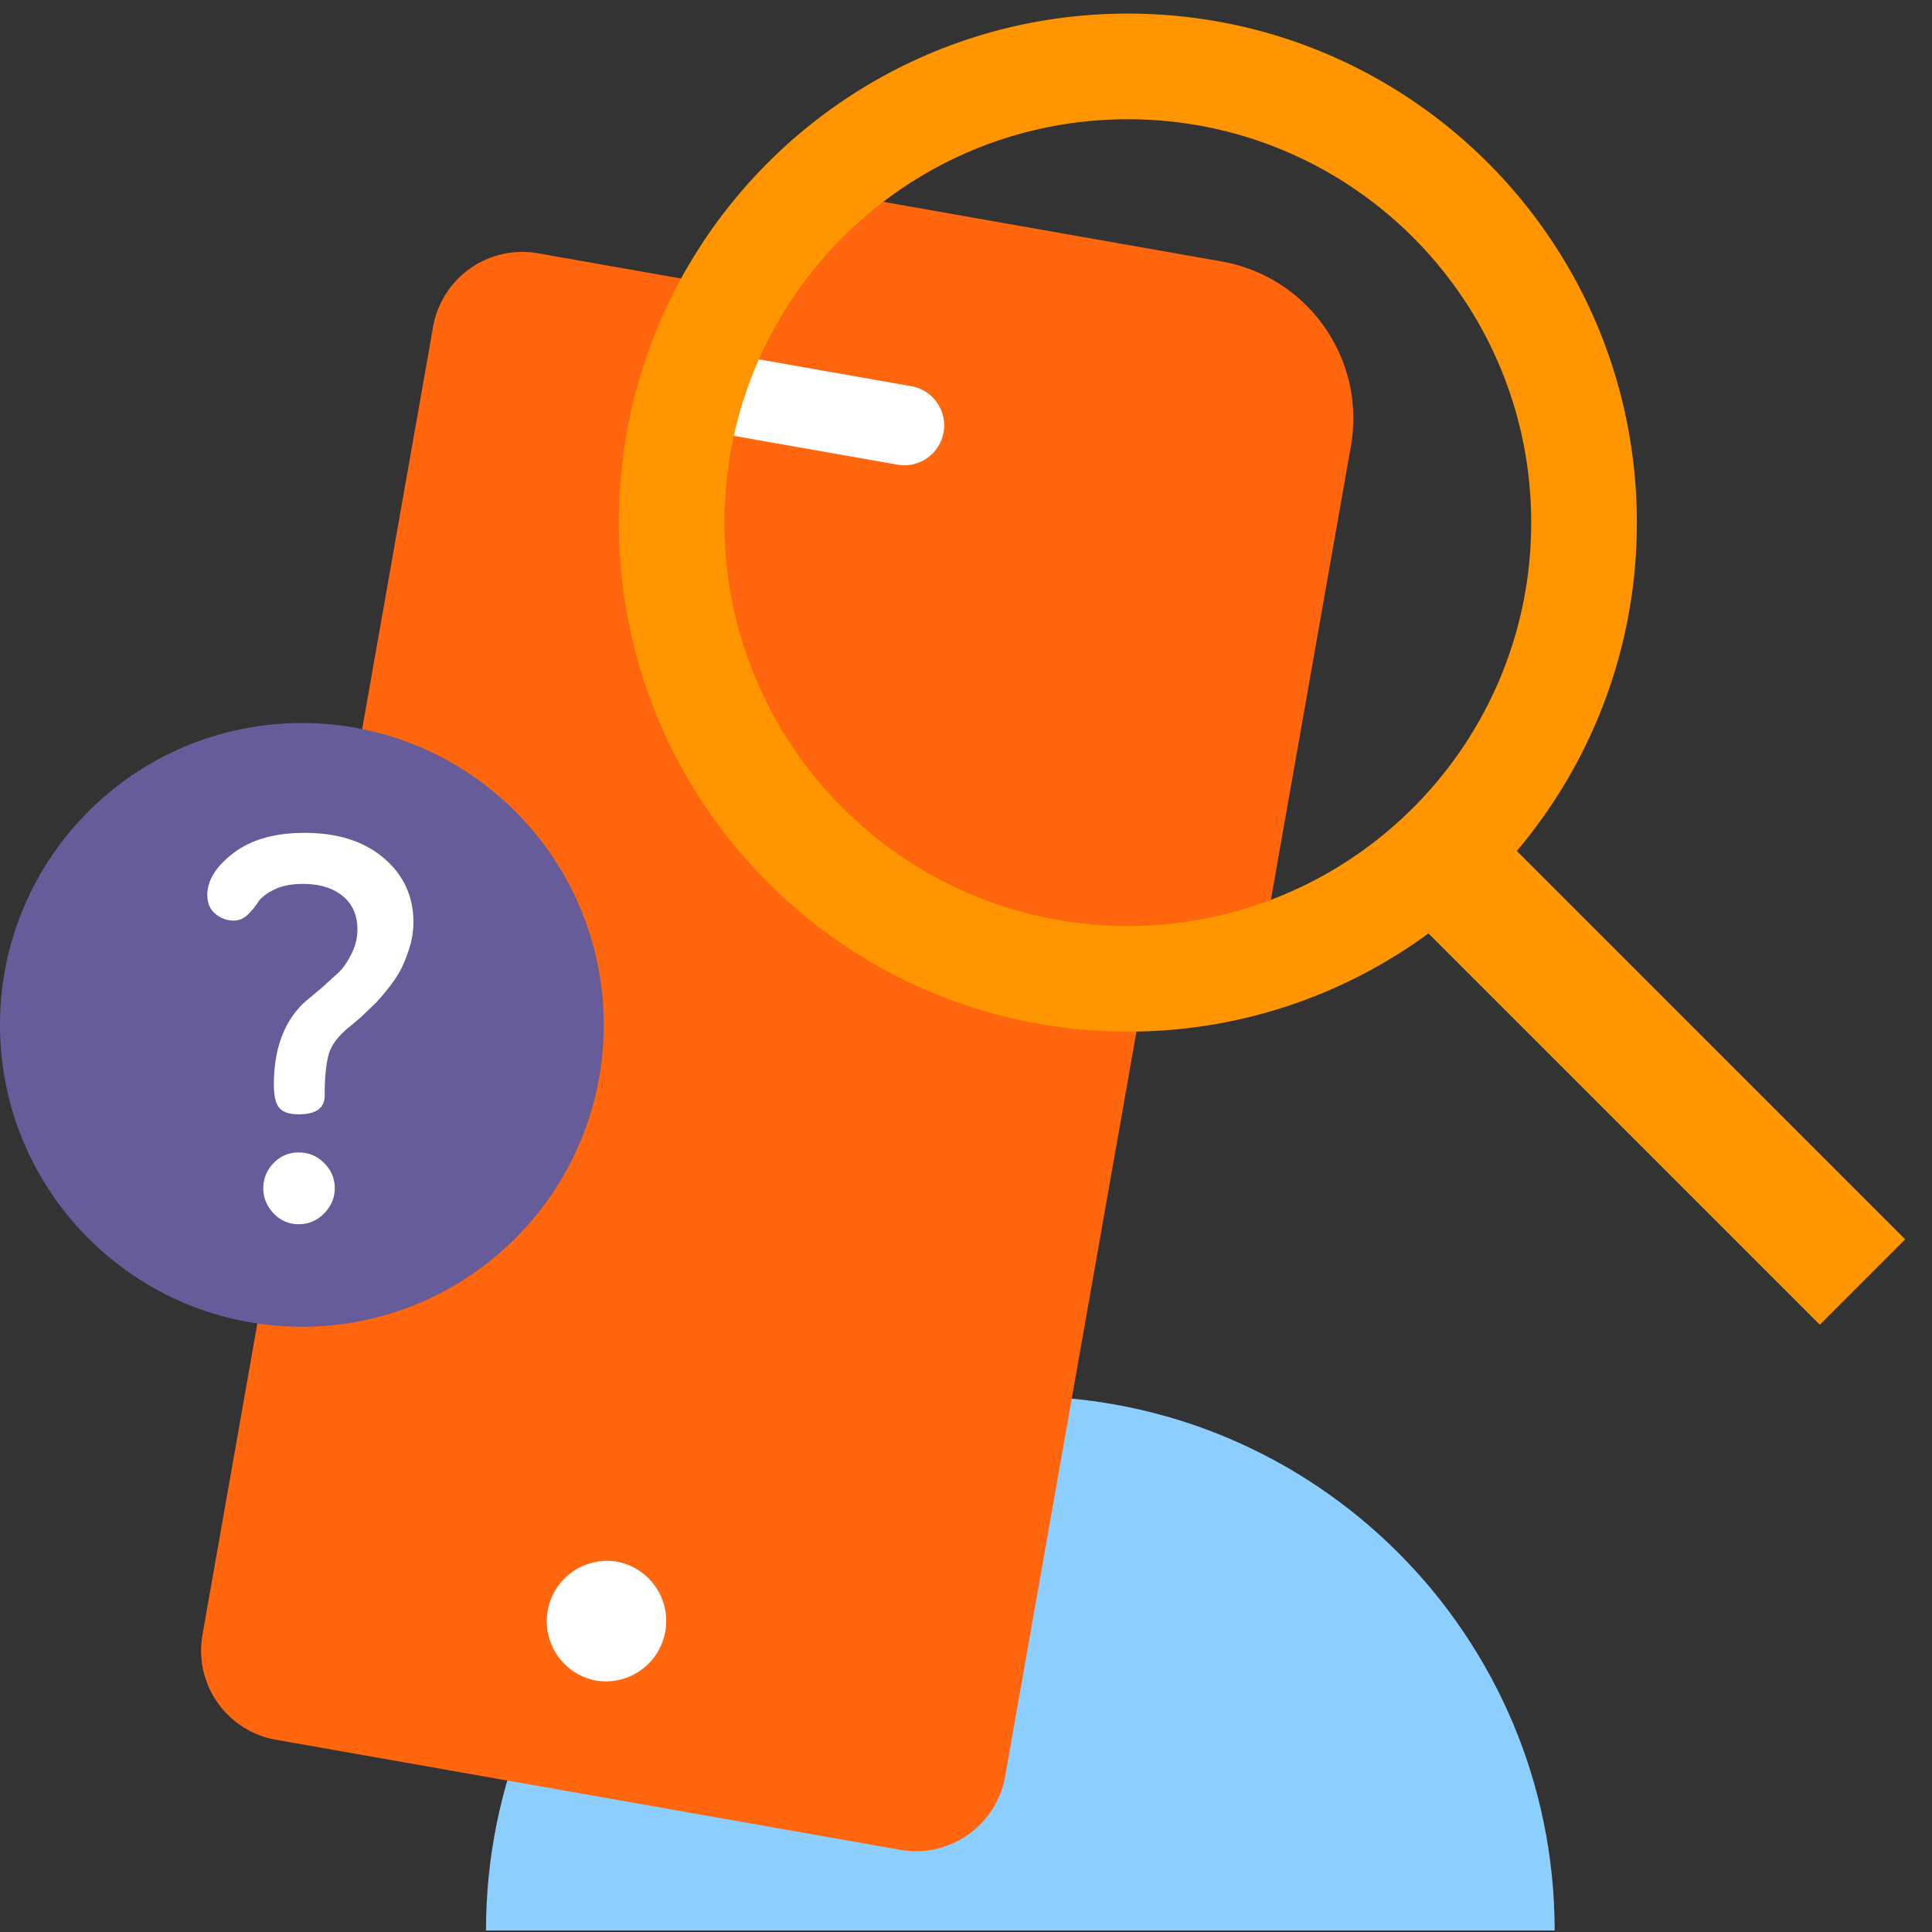<svg xmlns="http://www.w3.org/2000/svg" width="128" height="128" fill="none" xmlns:v="https://vecta.io/nano"><rect width="100%" height="100%" fill="#333333" stroke="none"/><g fill-rule="evenodd"><path d="M103 127.901C103 108.349 87.151 92.5 67.599 92.5s-35.401 15.849-35.401 35.401H103z" fill="#8ccfff"/><path d="M77.008 24.074l-41.362-7.293a6 6 0 0 0-6.951 4.867l-15.281 86.663a6 6 0 0 0 4.867 6.951l41.362 7.293a6 6 0 0 0 6.951-4.867l15.281-86.663a6 6 0 0 0-4.867-6.951z" fill="#ff660d"/></g><path d="M48.916 27.554l13.787 2.431a2 2 0 1 1-.695 3.939l-13.787-2.431a2 2 0 1 1 .695-3.939zm-9.429 83.788a4 4 0 0 1 1.389-7.878 4 4 0 0 1-1.389 7.878z" fill="#fff"/><path fill-rule="evenodd" d="M40 67.902c0 11.045-8.954 20-20 20s-20-8.954-20-20 8.955-20 20-20 20 8.955 20 20z" fill="#665c99"/><path d="M19.751 73.826c1.174.011 1.76-.404 1.76-1.248 0-1.196.091-2.111.273-2.743s.672-1.262 1.47-1.888l.666-.564.906-.872c.194-.182.481-.513.863-.991s.672-.912.872-1.299.387-.86.564-1.419.265-1.128.265-1.709c0-1.709-.652-3.122-1.957-4.238s-3.056-1.675-5.255-1.675c-1.96 0-3.523.441-4.691 1.324s-1.752 1.814-1.752 2.794c0 .535.179.951.538 1.248s.761.444 1.205.444c.353 0 .664-.128.931-.385s.496-.533.684-.829.538-.572 1.051-.829 1.157-.385 1.931-.385c1.094 0 1.968.265 2.623.795s.983 1.273.983 2.23c0 .558-.134 1.1-.402 1.624s-.538.92-.812 1.188l-1.213 1.102-1.008.837c-1.401 1.265-2.102 3.11-2.102 5.537 0 .741.123 1.25.368 1.53s.658.419 1.239.419zm.043 7.28c.655 0 1.216-.239 1.683-.718s.701-1.031.701-1.658c0-.649-.233-1.208-.701-1.675s-1.028-.701-1.683-.701a2.24 2.24 0 0 0-1.666.701c-.456.467-.684 1.025-.684 1.675 0 .627.228 1.179.684 1.658a2.21 2.21 0 0 0 1.666.718z" fill="#fff"/><mask id="A" maskUnits="userSpaceOnUse" x="45" y="1" width="64" height="64" mask-type="alpha"><path d="M76.722 64.246c17.465 0 31.622-14.158 31.622-31.623S94.186 1 76.722 1 45.099 15.158 45.099 32.623s14.158 31.623 31.623 31.623z" fill="#fff"/></mask><g mask="url(#A)"><path fill-rule="evenodd" d="M80.934 17.323L22.436 7.009c-5.744-1.013-11.22 2.822-12.233 8.566l-22.005 124.795c-1.013 5.744 2.822 11.221 8.566 12.234l58.498 10.314a10.56 10.56 0 0 0 12.233-8.566L89.5 29.557c1.013-5.744-2.822-11.221-8.566-12.233z" fill="#ff660d"/><path d="M42.173 22.376l18.199 3.209a2.64 2.64 0 1 1-.917 5.2l-18.199-3.209a2.64 2.64 0 1 1 .917-5.2z" fill="#fff"/></g><path fill-rule="evenodd" d="M74.723.901c18.625 0 33.723 15.098 33.723 33.723 0 8.29-2.991 15.881-7.953 21.753l25.731 25.732-5.657 5.657L94.64 61.84a33.57 33.57 0 0 1-19.917 6.507C56.098 68.347 41 53.249 41 34.624S56.098.901 74.723.901zm0 7C59.964 7.901 48 19.866 48 34.624s11.964 26.723 26.723 26.723 26.723-11.964 26.723-26.723S89.482 7.901 74.723 7.901z" fill="#ff9500"/></svg>